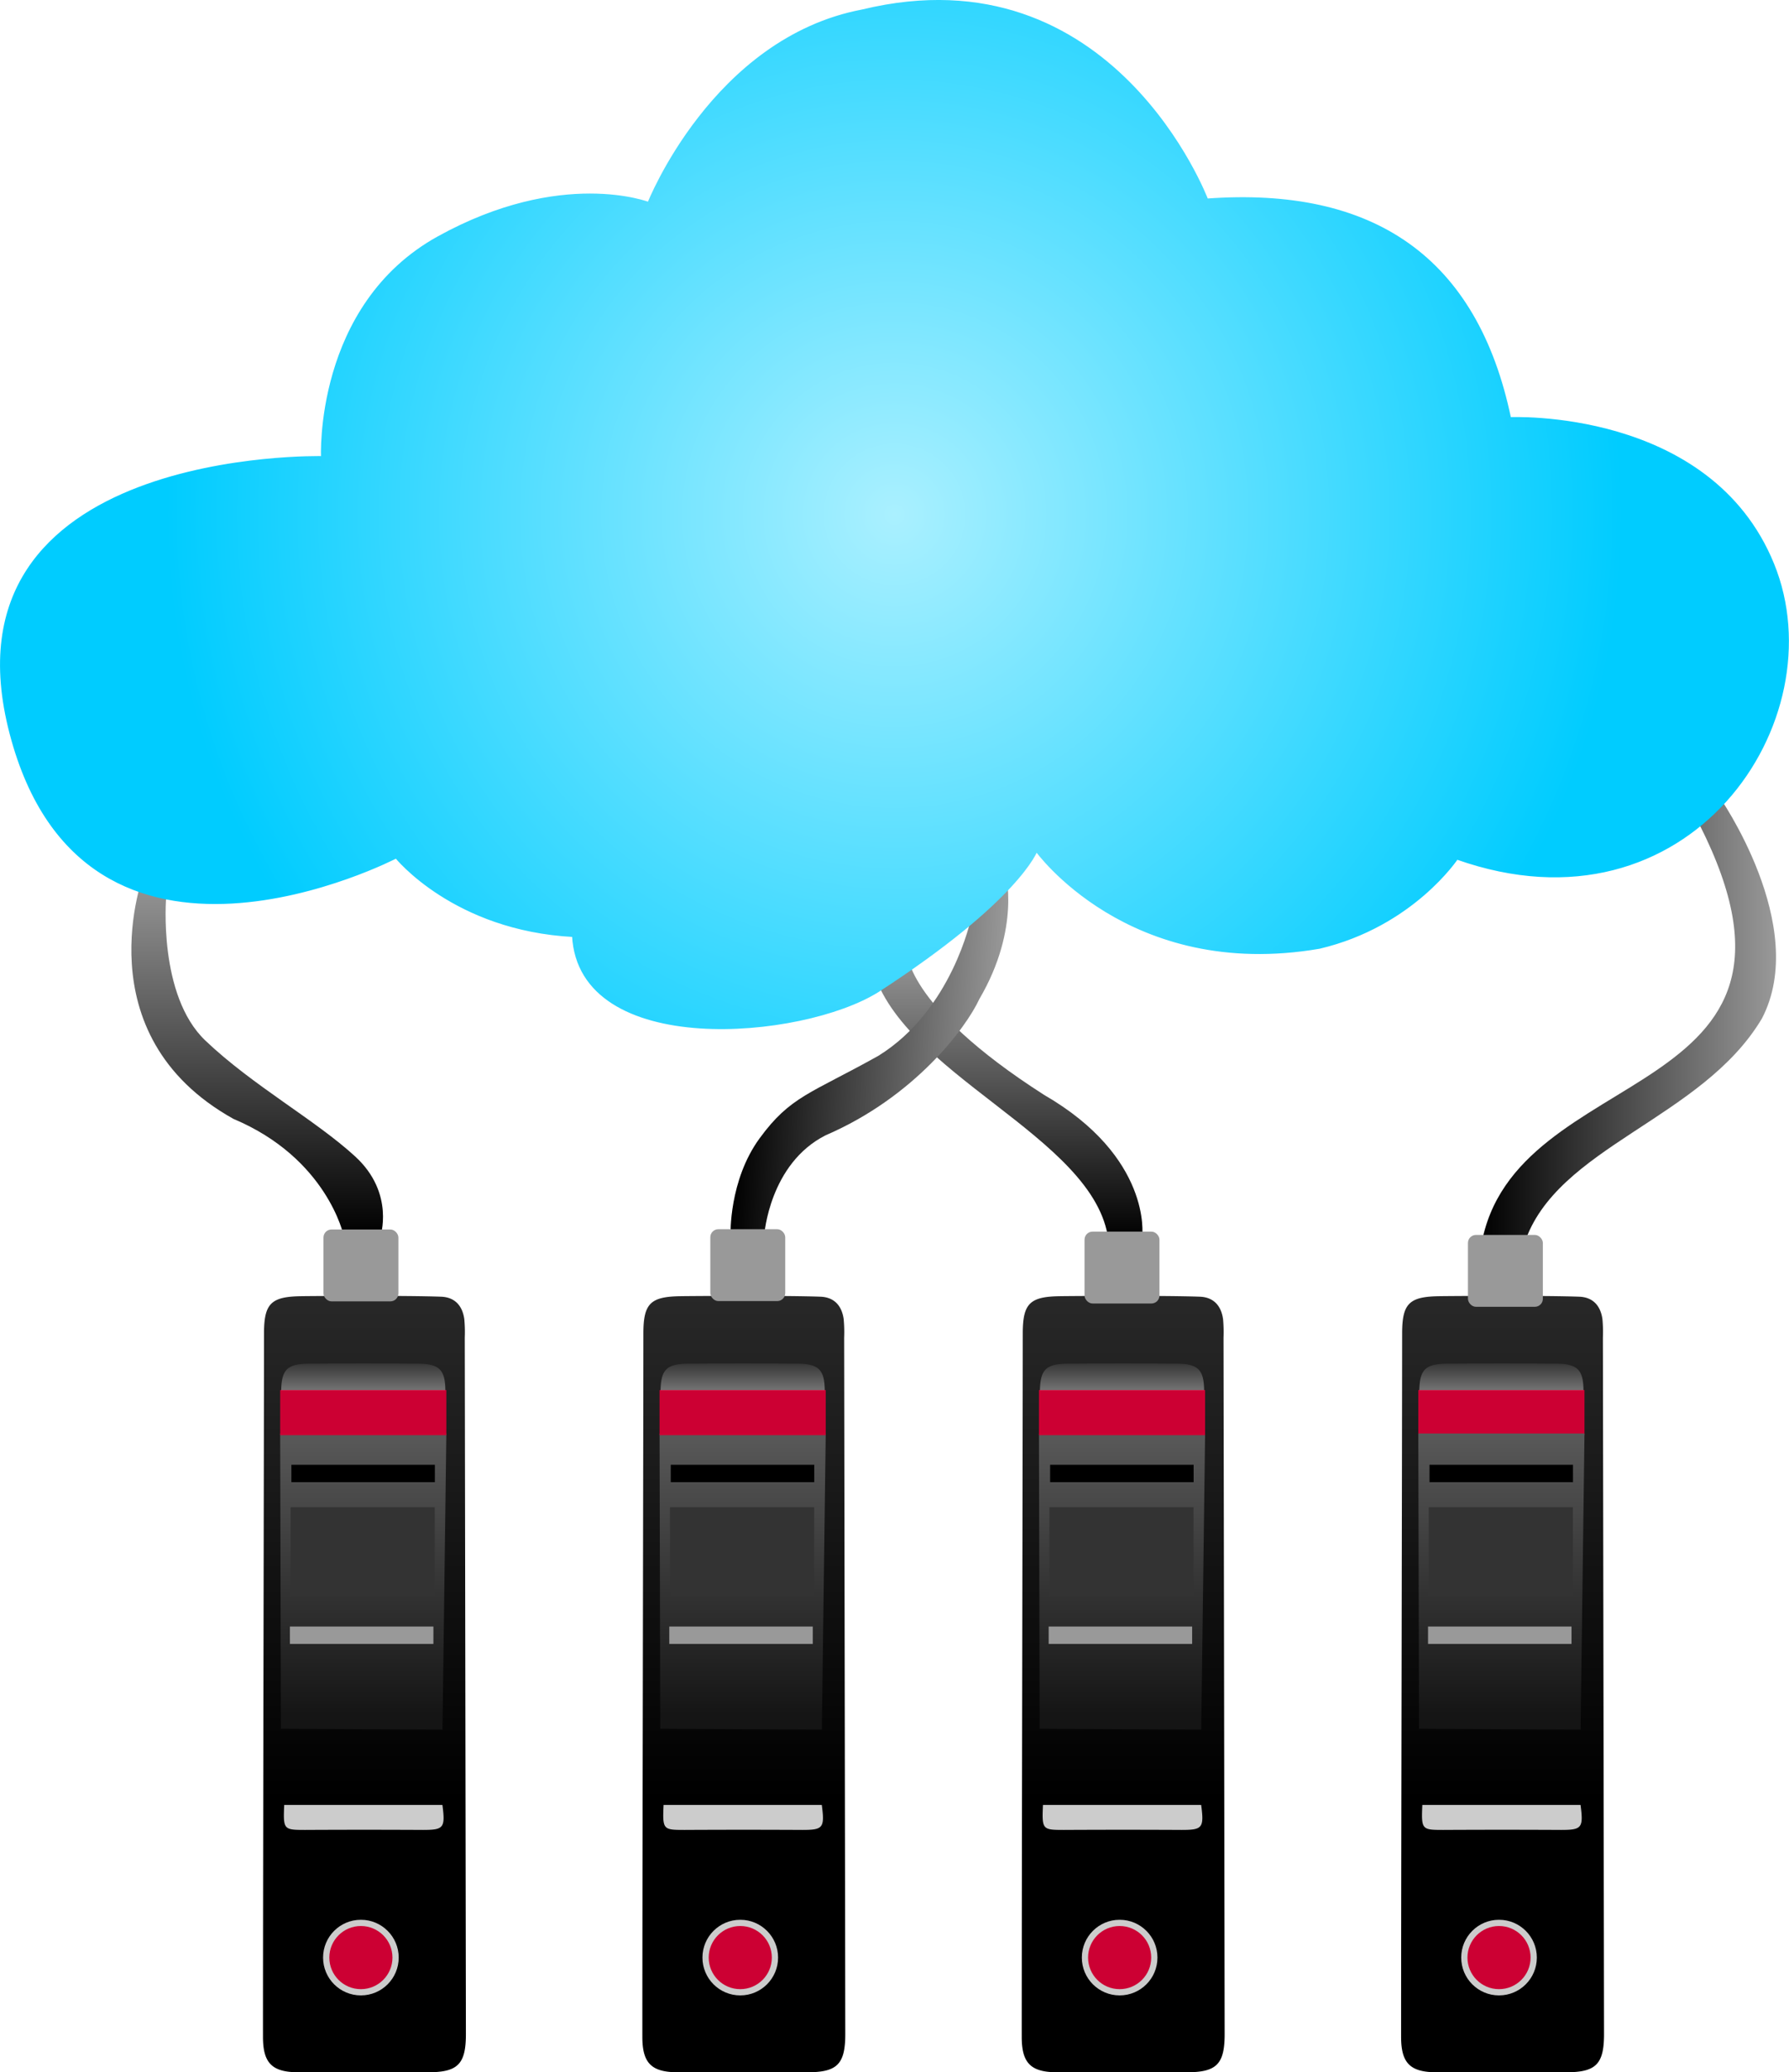 <svg id="Layer_1" data-name="Layer 1" xmlns="http://www.w3.org/2000/svg" xmlns:xlink="http://www.w3.org/1999/xlink" viewBox="0 0 572.95 663.5"><defs><style>.cls-1{fill:url(#linear-gradient);}.cls-2{fill:url(#linear-gradient-2);}.cls-3{fill:url(#linear-gradient-3);}.cls-4{fill:url(#linear-gradient-4);}.cls-5{fill:#ccc;}.cls-6{fill:url(#linear-gradient-5);}.cls-7{fill:url(#linear-gradient-6);}.cls-8{fill:url(#linear-gradient-7);}.cls-9{fill:url(#linear-gradient-8);}.cls-10{fill:url(#linear-gradient-9);}.cls-11{fill:url(#linear-gradient-10);}.cls-12{fill:url(#linear-gradient-11);}.cls-13{fill:url(#linear-gradient-12);}.cls-14{fill:url(#linear-gradient-13);}.cls-15{fill:url(#linear-gradient-14);}.cls-16{fill:url(#linear-gradient-15);}.cls-17,.cls-21{fill:#c03;}.cls-18{fill:url(#linear-gradient-16);}.cls-19{fill:#333;}.cls-20{fill:#999;}.cls-21{stroke:#ccc;stroke-width:2px;}.cls-21,.cls-22{stroke-miterlimit:10;}.cls-22{fill:url(#radial-gradient);stroke:url(#radial-gradient-2);}</style><linearGradient id="linear-gradient" x1="94.98" y1="425.74" x2="94.98" y2="309.15" gradientUnits="userSpaceOnUse"><stop offset="0"/><stop offset="1" stop-color="#999"/></linearGradient><linearGradient id="linear-gradient-2" x1="332.62" y1="460.57" x2="337.75" y2="367.73" gradientTransform="translate(-22.39 -14.77) rotate(-3.16)" xlink:href="#linear-gradient"/><linearGradient id="linear-gradient-3" x1="249" y1="334.44" x2="333.47" y2="334.44" gradientTransform="translate(14.28 20.5) rotate(2.4)" xlink:href="#linear-gradient"/><linearGradient id="linear-gradient-4" x1="486.97" y1="356.54" x2="581.4" y2="356.54" xlink:href="#linear-gradient"/><linearGradient id="linear-gradient-5" x1="116.6" y1="445.15" x2="116.6" y2="436.55" gradientUnits="userSpaceOnUse"><stop offset="0.05" stop-color="#707070"/><stop offset="1" stop-color="#363636"/></linearGradient><linearGradient id="linear-gradient-6" x1="129.32" y1="693.12" x2="129.32" y2="444.56" gradientUnits="userSpaceOnUse"><stop offset="0.35"/><stop offset="1" stop-color="#282828"/></linearGradient><linearGradient id="linear-gradient-7" x1="116.34" y1="553.84" x2="116.34" y2="459.02" gradientUnits="userSpaceOnUse"><stop offset="0.05" stop-color="#151515"/><stop offset="1" stop-color="#595959"/></linearGradient><linearGradient id="linear-gradient-8" x1="238.1" y1="445.15" x2="238.1" y2="436.55" xlink:href="#linear-gradient-5"/><linearGradient id="linear-gradient-9" x1="250.82" y1="693.12" x2="250.82" y2="444.56" xlink:href="#linear-gradient-6"/><linearGradient id="linear-gradient-10" x1="237.84" y1="553.84" x2="237.84" y2="459.02" xlink:href="#linear-gradient-7"/><linearGradient id="linear-gradient-11" x1="359.6" y1="445.15" x2="359.6" y2="436.55" xlink:href="#linear-gradient-5"/><linearGradient id="linear-gradient-12" x1="372.32" y1="693.12" x2="372.32" y2="444.56" xlink:href="#linear-gradient-6"/><linearGradient id="linear-gradient-13" x1="359.34" y1="553.84" x2="359.34" y2="459.02" xlink:href="#linear-gradient-7"/><linearGradient id="linear-gradient-14" x1="481.1" y1="445.15" x2="481.1" y2="436.55" xlink:href="#linear-gradient-5"/><linearGradient id="linear-gradient-15" x1="493.82" y1="693.12" x2="493.82" y2="444.56" xlink:href="#linear-gradient-6"/><linearGradient id="linear-gradient-16" x1="480.84" y1="553.84" x2="480.84" y2="459.02" xlink:href="#linear-gradient-7"/><radialGradient id="radial-gradient" cx="299.09" cy="194.38" r="233.2" gradientUnits="userSpaceOnUse"><stop offset="0" stop-color="#aaf0ff"/><stop offset="1" stop-color="#0cf"/></radialGradient><radialGradient id="radial-gradient-2" cx="299.09" cy="194.38" r="233.68" xlink:href="#radial-gradient"/></defs><title>website-hosting</title><path class="cls-1" d="M58.75,309.15s-20,51.68,28.64,78.76c30,12.62,35.25,37.26,35.25,37.26l11.74.57s4.84-14-8-25.79-32.79-22.65-48-37.13S65.82,317,65.82,317Z" transform="translate(-12.61 -29.62)"/><path class="cls-2" d="M291.68,338.36,303,333.79s-1.35,17.43,44,46.43c34.5,19.95,31.43,45,31.43,45l-10.84,1.52C363.52,393.23,299.91,373.54,291.68,338.36Z" transform="translate(-12.61 -29.62)"/><path class="cls-3" d="M323.62,323.58l10.94-14.87s5.12,17.92-8.28,40.78c-4.23,9.18-20.67,31.35-49.23,43.65C259,402.25,257.39,425,257.39,425L246.58,425s-.58-17.34,9.29-30.86,16.32-14.3,38.07-26.45C317.54,353.08,323.62,323.58,323.62,323.58Z" transform="translate(-12.61 -29.62)"/><path class="cls-4" d="M556.9,293.68l6.15-9.2s29.33,41.66,13.83,71.29C557.62,388.14,511,396.7,500.8,427.83l-13.83.76C497.1,368.56,602.6,384.06,556.9,293.68Z" transform="translate(-12.61 -29.62)"/><rect class="cls-5" x="88.43" y="577.64" width="55.76" height="8.6"/><rect class="cls-6" x="88.72" y="436.55" width="55.76" height="8.6"/><path class="cls-7" d="M97.16,456.67c0-9.76,2.28-11.88,12.13-12,4.66-.07,34.42-.24,44.63.17,4.42.18,6.8,2.95,7.39,7.18a45.09,45.09,0,0,1,.15,5.93q.18,111.48.36,223c0,9.63-2.57,12.22-12.06,12.23q-20.79,0-41.57,0c-8.44,0-11.36-2.91-11.36-11.33C96.81,644,97.14,493.92,97.16,456.67Zm5.47,61.24c.54,0,51.05-7.08,51.61-.68,1-14.26,1.08-28.22,1-42.18,0-6.79-1.9-8.71-8.63-8.76q-17.52-.15-35.05,0c-7,.05-8.86,1.85-8.91,9.08C102.56,489.54,102.63,503.73,102.63,517.91Zm1,89.67c-.35,7.92-.18,8,6.73,8q18.87-.1,37.75,0c6.57,0,7.17-.63,6.19-8Zm36.19,49.07A11.55,11.55,0,1,0,127.91,668,11.76,11.76,0,0,0,139.79,656.65Z" transform="translate(-12.61 -29.62)"/><polygon class="cls-8" points="89.73 459.02 89.96 553.57 141.71 553.84 142.95 459.02 89.73 459.02"/><rect class="cls-5" x="209.93" y="577.64" width="55.76" height="8.6"/><rect class="cls-9" x="210.22" y="436.55" width="55.76" height="8.6"/><path class="cls-10" d="M218.66,456.67c0-9.76,2.28-11.88,12.13-12,4.66-.07,34.42-.24,44.63.17,4.42.18,6.8,2.95,7.39,7.18a45.09,45.09,0,0,1,.15,5.93q.18,111.48.36,223c0,9.63-2.57,12.22-12.06,12.23q-20.79,0-41.57,0c-8.44,0-11.36-2.91-11.36-11.33C218.31,644,218.64,493.92,218.66,456.67Zm5.47,61.24c.54,0,51.05-7.08,51.61-.68,1-14.26,1.08-28.22,1-42.18,0-6.79-1.9-8.71-8.63-8.76q-17.52-.15-35.05,0c-7,.05-8.86,1.85-8.91,9.08C224.06,489.54,224.13,503.73,224.13,517.91Zm1,89.67c-.35,7.92-.18,8,6.73,8q18.87-.1,37.75,0c6.57,0,7.17-.63,6.19-8Zm36.19,49.07A11.55,11.55,0,1,0,249.41,668,11.76,11.76,0,0,0,261.29,656.65Z" transform="translate(-12.61 -29.62)"/><polygon class="cls-11" points="211.23 459.02 211.46 553.57 263.21 553.84 264.45 459.02 211.23 459.02"/><rect class="cls-5" x="331.43" y="577.64" width="55.76" height="8.6"/><rect class="cls-12" x="331.72" y="436.55" width="55.76" height="8.6"/><path class="cls-13" d="M340.16,456.67c0-9.76,2.28-11.88,12.13-12,4.66-.07,34.42-.24,44.63.17,4.42.18,6.8,2.95,7.39,7.18a45.09,45.09,0,0,1,.15,5.93q.18,111.48.36,223c0,9.63-2.57,12.22-12.06,12.23q-20.79,0-41.57,0c-8.44,0-11.36-2.91-11.36-11.33C339.81,644,340.14,493.92,340.16,456.67Zm5.47,61.24c.54,0,51.05-7.08,51.61-.68,1-14.26,1.08-28.22,1-42.18,0-6.79-1.9-8.71-8.63-8.76q-17.52-.15-35.05,0c-7,.05-8.86,1.85-8.91,9.08C345.56,489.54,345.63,503.73,345.63,517.91Zm1,89.67c-.35,7.92-.18,8,6.73,8q18.87-.1,37.75,0c6.57,0,7.17-.63,6.19-8Zm36.19,49.07A11.55,11.55,0,1,0,370.91,668,11.76,11.76,0,0,0,382.79,656.65Z" transform="translate(-12.61 -29.62)"/><polygon class="cls-14" points="332.73 459.02 332.96 553.57 384.71 553.84 385.95 459.02 332.73 459.02"/><rect class="cls-5" x="452.93" y="577.64" width="55.76" height="8.6"/><rect class="cls-15" x="453.22" y="436.55" width="55.76" height="8.6"/><path class="cls-16" d="M461.66,456.67c0-9.76,2.28-11.88,12.13-12,4.66-.07,34.42-.24,44.63.17,4.42.18,6.8,2.95,7.39,7.18a45.09,45.09,0,0,1,.15,5.93q.18,111.48.36,223c0,9.63-2.57,12.22-12.06,12.23q-20.79,0-41.57,0c-8.44,0-11.36-2.91-11.36-11.33C461.31,644,461.64,493.92,461.66,456.67Zm5.47,61.24c.54,0,51-7.08,51.61-.68,1-14.26,1.08-28.22,1-42.18,0-6.79-1.9-8.71-8.63-8.76q-17.52-.15-35.05,0c-7,.05-8.86,1.85-8.91,9.08C467.06,489.54,467.13,503.73,467.13,517.91Zm1,89.67c-.35,7.92-.18,8,6.73,8q18.87-.1,37.75,0c6.57,0,7.17-.63,6.19-8Zm36.19,49.07A11.55,11.55,0,1,0,492.41,668,11.76,11.76,0,0,0,504.29,656.65Z" transform="translate(-12.61 -29.62)"/><rect class="cls-17" x="89.73" y="445.11" width="53.22" height="14.45"/><rect class="cls-17" x="211.23" y="445.11" width="53.22" height="14.45"/><rect class="cls-17" x="332.73" y="445.11" width="53.22" height="14.45"/><rect class="cls-17" x="454.23" y="445.11" width="53.22" height="14.45"/><polygon class="cls-18" points="454.23 459.02 454.46 553.57 506.21 553.84 507.45 459.02 454.23 459.02"/><rect x="93.32" y="469.03" width="45.95" height="5.57"/><rect x="214.82" y="469.03" width="45.95" height="5.57"/><rect x="336.32" y="469.03" width="45.95" height="5.57"/><rect x="457.82" y="469.03" width="45.95" height="5.57"/><rect class="cls-19" x="93.07" y="482.63" width="46.17" height="28.73"/><rect class="cls-19" x="214.57" y="482.63" width="46.17" height="28.73"/><rect class="cls-19" x="336.07" y="482.63" width="46.17" height="28.73"/><rect class="cls-19" x="457.57" y="482.63" width="46.17" height="28.73"/><rect class="cls-20" x="470.13" y="395.44" width="23.99" height="23.01" rx="2.56"/><rect class="cls-20" x="347.34" y="394.38" width="23.99" height="23.01" rx="2.56"/><rect class="cls-20" x="103.6" y="393.7" width="23.99" height="23.01" rx="2.56"/><rect class="cls-20" x="227.49" y="393.61" width="23.99" height="23.01" rx="2.56"/><rect class="cls-20" x="92.85" y="520.83" width="45.95" height="5.57"/><rect class="cls-20" x="214.35" y="520.83" width="45.95" height="5.57"/><rect class="cls-20" x="335.85" y="520.83" width="45.95" height="5.57"/><rect class="cls-20" x="457.35" y="520.83" width="45.95" height="5.57"/><circle class="cls-21" cx="115.58" cy="626.84" r="11.11"/><circle class="cls-21" cx="237.08" cy="626.84" r="11.11"/><circle class="cls-21" cx="358.58" cy="626.84" r="11.11"/><circle class="cls-21" cx="480.08" cy="626.84" r="11.11"/><path class="cls-22" d="M115.92,176.17s-2.33-48.62,37.17-70.44,67.32-10.9,67.32-10.9,20.69-52.66,68.46-61.69c80.07-19.36,110.2,60.56,110.2,60.56,53.2-3.89,86.27,18.49,97,70,0,0,64-3.11,84.25,46.64s-26.86,120.35-101.17,94c0,0-14.22,21.55-44,28.58-61.05,10.49-90.65-31.21-90.65-31.21s-5.44,15.75-50.77,45.13c-24.32,15.28-95.43,21.5-97.42-17.68-38.28-2-56.79-25.2-56.79-25.2S40.06,355.77,16.18,264.46,115.92,176.17,115.92,176.17Z" transform="translate(-12.61 -29.62)"/></svg>